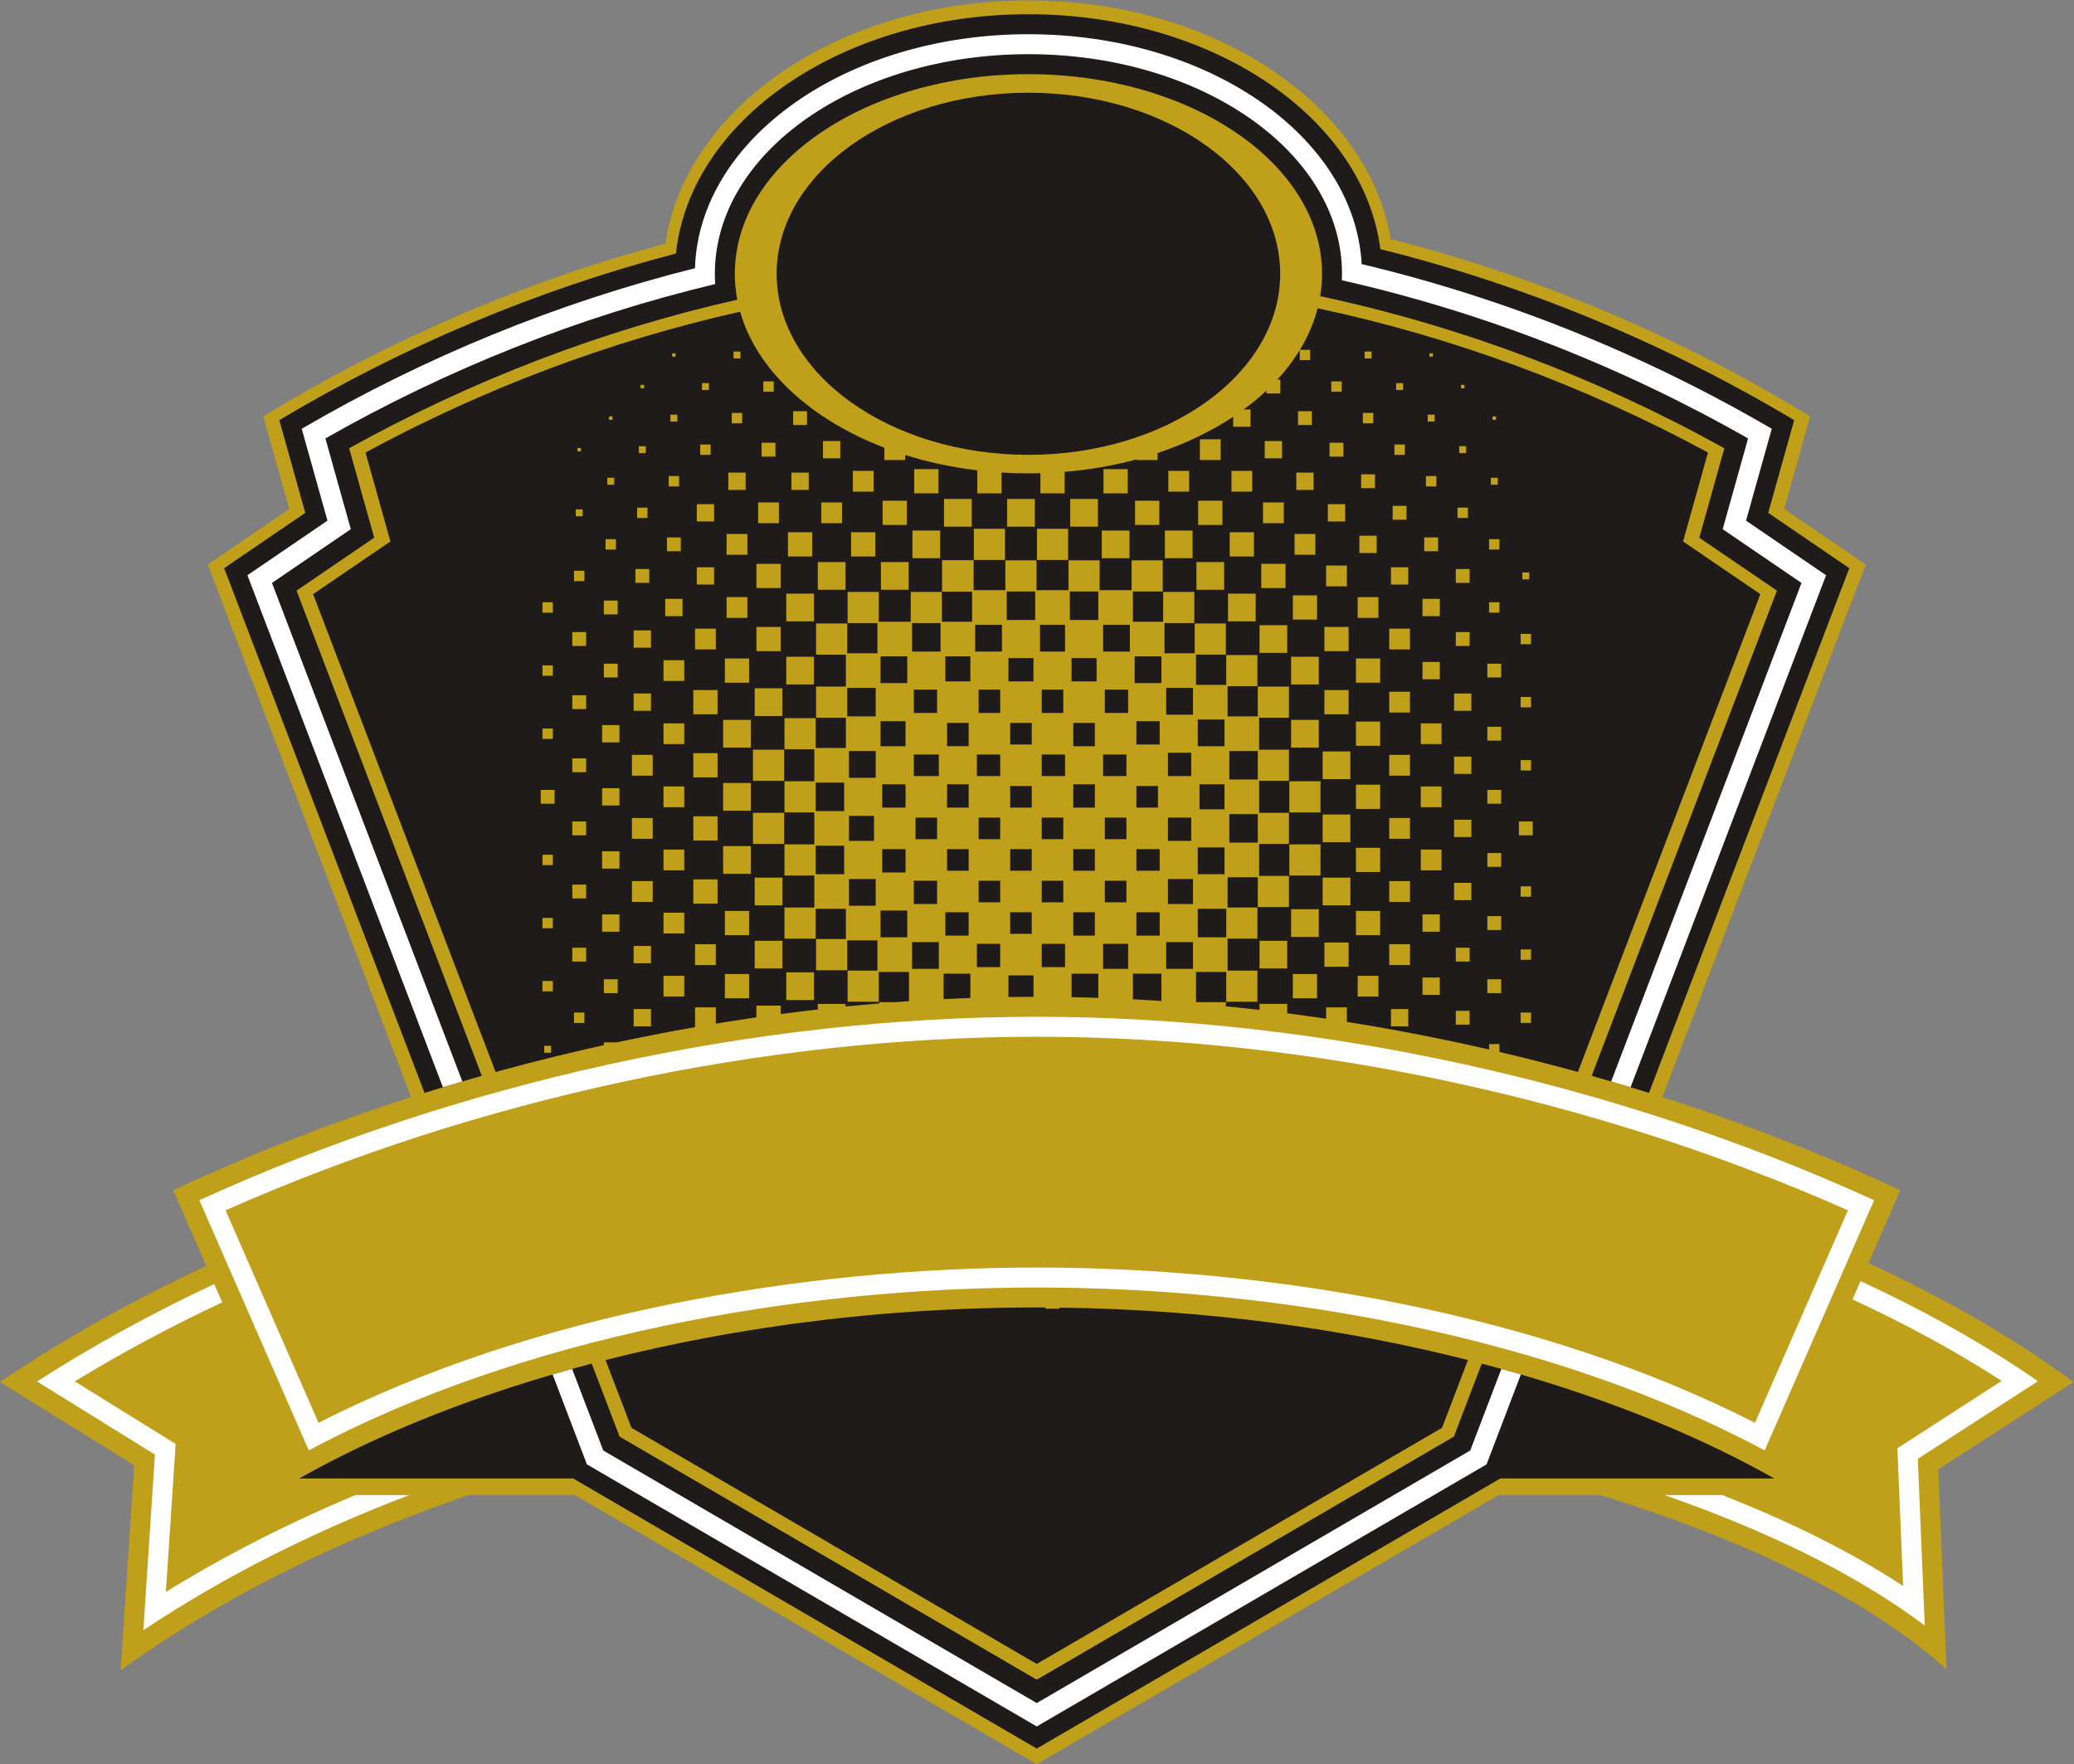 <?xml version="1.0" encoding="UTF-8" standalone="no"?>
<svg
   xmlns:dc="http://purl.org/dc/elements/1.1/"
   xmlns:cc="http://creativecommons.org/ns#"
   xmlns:rdf="http://www.w3.org/1999/02/22-rdf-syntax-ns#"
   xmlns:svg="http://www.w3.org/2000/svg"
   xmlns="http://www.w3.org/2000/svg"
   viewBox="0 0 784 666.787"
   height="666.787"
   width="784"
   xml:space="preserve"
   id="svg2"
   version="1.1"><rect x="0" y="0" width="784" height="666.787" fill="#808080" stroke="none"/><defs
     id="defs6" /><g
     transform="matrix(1.333,0,0,-1.333,0,666.787)"
     id="g10"><g
       transform="scale(0.1)"
       id="g12"><path
         id="path14"
         style="fill:#c09f1a;fill-opacity:1;fill-rule:evenodd;stroke:none"
         d="m 585.004,1412.84 -93.774,214.35 c 215.551,101.08 441.899,189.5 674.68,264.17 l -576.726,1510.1 231.148,157.6 -73.547,262.65 c 353.915,216.14 739.305,382.34 1140.195,489.69 56.89,387.79 496.05,689.52 1029.44,689.52 527.49,0 962.87,-295.07 1027.47,-676.65 418.53,-106.72 820.97,-277.6 1189.33,-502.56 l -73.55,-262.65 231.15,-157.6 -576.73,-1510.1 c 232.79,-74.68 459.13,-163.09 674.69,-264.17 l -90.31,-206.44 c 215.72,-99.52 412.7,-212.27 581.53,-337.17 -127.84,-82.62 -255.69,-165.228 -383.54,-247.842 7.88,-188.808 15.74,-377.636 23.61,-566.449 -224.2,201.242 -576.05,368.723 -982.08,493.77 H 4249.9 L 2940,0 1630.1,763.059 H 1329.29 C 959.066,636.832 620.883,467.879 342.242,266.34 355.027,460.09 367.813,653.82 380.602,847.57 253.738,926.23 126.863,1004.91 0,1083.59 c 177.012,119.93 373.988,230.4 585.004,329.25 v 0" /><path
         id="path16"
         style="fill:#ffffff;fill-opacity:1;fill-rule:evenodd;stroke:none"
         d="m 4720.43,763.059 c 273.78,-95.368 534.57,-217.25 737.78,-369.938 -6.12,146.758 -12.23,293.508 -18.35,440.258 l -1.35,32.359 27.21,17.582 c 104.54,67.551 209.07,135.1 313.61,202.64 -151.81,105.09 -321.56,199.62 -503.24,283.66 l -22.68,-51.84 c 150.54,-69.7 292.66,-146.68 422.85,-230.97 -80.43,-51.97 -160.85,-103.939 -241.28,-155.9 l -54.41,-35.172 2.7,-64.707 c 4.52,-108.59 9.04,-217.16 13.58,-325.742 -152.12,99.82 -327.76,185.25 -512.97,257.77 H 4720.43 Z M 105.063,1085.09 C 206.859,1021.96 308.656,958.828 410.449,895.711 l 28.914,-17.922 -2.238,-33.961 C 426.926,689.199 416.719,534.559 406.504,379.93 635.895,532.941 891.391,660.66 1160.59,763.059 H 1007.9 C 819.465,684.18 638.855,592.602 470.434,488.332 c 7.734,117.258 15.48,234.508 23.214,351.777 l 4.481,67.879 -57.824,35.864 c -76.059,47.168 -152.137,94.338 -228.203,141.508 132.332,80.88 272.39,155.71 418.097,224.18 l -22.711,51.91 C 430.66,1278.41 261.988,1186.11 105.063,1085.09 v 0" /><path
         id="path18"
         style="fill:#1e1b1a;fill-opacity:1;fill-rule:evenodd;stroke:none"
         d="m 4330.32,2000.54 c 8.63,-2.15 17.25,-4.32 25.86,-6.5 l -25.86,6.5 z m -1093.56,166.94 1.26,-0.08 h 0.09 l 1.17,-0.06 c 8,-0.45 15.98,-0.92 23.98,-1.4 l 1.26,-0.08 0.83,-0.05 0.44,-0.03 1.26,-0.07 c 7.58,-0.47 15.16,-0.95 22.74,-1.45 l 1.26,-0.08 2.53,-0.16 v 77.44 h -80.79 v -72.69 c 7.98,-0.42 15.97,-0.84 23.97,-1.29 z m -198.02,7.4 c 25.25,-0.47 50.56,-1.14 75.89,-1.98 v 68.56 h -75.89 v -66.58 z m -178.96,0.34 2.22,0.03 1.12,0.01 1.1,0.02 c 5.16,0.06 10.32,0.14 15.48,0.2 h 0.07 l 1.1,0.01 14.43,0.14 1.11,0.01 1.1,0.01 1.11,0.01 1.11,0.01 1.11,0.01 h 1.11 c 9.6,0.06 19.21,0.1 28.81,0.13 v 60.74 h -70.98 v -61.33 z m -183.87,-6.03 c 11.08,0.56 22.16,1.07 33.23,1.55 l 1.18,0.05 1.19,0.05 1.19,0.05 c 6.71,0.29 13.43,0.57 20.15,0.83 l 1.18,0.05 1.18,0.05 1.19,0.04 1.18,0.05 1.19,0.05 1.18,0.03 1.19,0.05 10.66,0.41 v 69.01 h -75.89 v -72.27 z m -1098.4,-161.79 0.21,0.05 c 26.78,6.54 53.61,12.89 80.49,19.07 l 0.6,0.13 0.5,0.12 0.26,0.06 c 8.56,1.96 17.12,3.9 25.69,5.83 l 1.47,0.33 c 8.43,1.89 16.88,3.77 25.32,5.64 l 0.34,0.06 v 7.95 h 36.66 l 14.68,3.12 6.07,1.28 3.46,0.72 c 5.96,1.24 11.93,2.48 17.9,3.71 l 7.1,1.47 c 6.56,1.33 13.12,2.67 19.68,3.99 l 7.42,1.49 c 6.84,1.37 13.68,2.73 20.53,4.08 l 6.77,1.31 c 5.87,1.16 11.74,2.29 17.62,3.42 l 3.47,0.67 5.67,1.08 c 6.99,1.34 13.97,2.66 20.97,3.97 l 6.75,1.25 c 6.95,1.29 13.9,2.56 20.84,3.83 l 5.16,0.95 c 6.98,1.26 13.95,2.51 20.93,3.75 l 8.85,1.56 8.09,1.42 v 56.22 h 58.9 v -46.23 l 7.14,1.16 0.05,0.01 1.8,0.29 3.64,0.6 c 7.04,1.14 14.07,2.27 21.11,3.38 l 7.37,1.16 0.26,0.05 1.8,0.28 c 6.12,0.96 12.25,1.91 18.38,2.85 l 6.81,1.04 1.8,0.28 c 5.4,0.82 10.79,1.63 16.19,2.43 l 1.8,0.28 8.99,1.33 h 0.02 l 1.79,0.26 1.8,0.26 9,1.32 1.8,0.27 1.8,0.25 1.8,0.26 v 33.38 h 68.72 v -23.88 c 18.1,2.4 36.21,4.7 54.31,6.93 l 1.65,0.2 1.65,0.2 1.64,0.2 1.65,0.2 1.64,0.2 1.65,0.2 13.17,1.58 1.64,0.2 c 5.49,0.65 10.97,1.3 16.46,1.93 l 1.64,0.19 5.84,0.67 2.39,0.27 v 15.82 h 78.54 v -7.42 l 1.49,0.14 1.49,0.16 1.49,0.14 15.45,1.51 11.43,1.09 1.49,0.14 1.5,0.13 1.49,0.14 1.49,0.15 1.49,0.13 1.49,0.14 1.5,0.14 1.49,0.13 1.5,0.14 c 16.91,1.56 33.82,3.04 50.72,4.44 v 3.61 h 45.71 c 12.96,0.96 25.92,1.88 38.88,2.76 v 82.95 h -85.72 v -84.58 h -88.34 v 88.35 h 84.58 v 85.7 h -85.72 v -84.58 h -88.34 v 88.36 h 84.58 v 85.7 h -85.71 v -84.58 h -88.36 v 88.35 h 84.58 v 90.62 h -84.58 v 88.34 h 84.58 v 90.62 h -84.58 v 88.35 h 84.58 v 90.61 h -84.58 v 88.35 h 88.36 v -84.56 h 85.71 v 85.69 h -84.58 v 88.35 h 84.58 v 90.61 h -84.58 v 88.35 h 88.34 v -84.56 h 85.72 v 85.68 h -84.58 v 88.35 h 88.34 v -84.56 h 90.62 v 84.56 h 88.34 v -84.56 h 85.72 v 85.13 h -85.14 v 89.48 h 89.47 v -85.12 h 90.04 v 84.56 h 88.35 v -84.56 h 90.61 v 84.56 h 88.35 v -84.56 H 3209 v 84.56 h 88.35 v -88.35 h -84.56 v -85.7 h 85.7 v 84.56 h 88.34 v -88.35 h -84.55 v -85.68 h 85.69 v 84.56 h 88.34 v -88.35 h -84.56 v -85.7 h 85.69 v 84.56 h 88.35 v -88.35 h -84.56 v -85.68 h 85.69 v 84.56 h 88.35 v -88.35 h -84.56 v -90.61 h 84.56 v -88.35 h -84.56 v -90.61 h 84.56 v -88.35 h -84.56 v -90.61 h 84.56 v -88.35 h -88.35 v 84.58 h -85.69 v -85.71 h 84.57 v -88.35 h -84.57 v -90.61 h 84.56 v -88.35 h -88.35 v 84.58 h -85.69 v -85.71 h 84.56 v -11.74 c 14.42,-1.43 28.85,-2.91 43.27,-4.45 l 1.49,-0.15 1.5,-0.17 1.49,-0.15 1.5,-0.16 1.48,-0.17 1.5,-0.15 1.49,-0.17 1.49,-0.15 0.06,-0.01 11.89,-1.3 1.49,-0.17 c 5.47,-0.6 10.95,-1.22 16.42,-1.84 l 1.49,-0.17 1.5,-0.18 4.48,-0.51 1.49,-0.17 1.5,-0.18 v 17.08 h 78.52 v -26.71 l 1.73,-0.22 c 7.46,-0.97 14.92,-1.94 22.39,-2.94 l 1.13,-0.16 0.59,-0.07 0.25,-0.03 c 28.05,-3.76 56.11,-7.73 84.16,-11.9 v 32.21 h 58.9 v -41.29 c 10.38,-1.65 20.77,-3.34 31.15,-5.05 l 0.48,-0.08 6.32,-1.04 0.13,-0.02 c 6.28,-1.04 12.57,-2.09 18.85,-3.16 l 6.31,-1.06 c 6.32,-1.07 12.65,-2.16 18.97,-3.26 l 6.32,-1.09 6.32,-1.11 12.63,-2.23 6.32,-1.13 9.93,-1.78 12.39,-2.26 15.48,-2.84 10.27,-1.92 c 5.77,-1.08 11.53,-2.16 17.29,-3.27 l 9.12,-1.74 c 6.08,-1.16 12.14,-2.33 18.21,-3.52 l 8.59,-1.68 c 6.98,-1.37 13.96,-2.76 20.94,-4.15 l 5.93,-1.2 c 6.96,-1.4 13.91,-2.82 20.86,-4.23 l 6.33,-1.31 c 7.37,-1.51 14.74,-3.05 22.09,-4.59 l 3.51,-0.73 c 7.87,-1.66 15.74,-3.34 23.6,-5.02 l 3.61,-0.78 c 8.23,-1.77 16.46,-3.56 24.69,-5.37 l 0.17,-0.03 0.66,-0.15 0.91,-0.21 c 8.69,-1.91 17.38,-3.83 26.07,-5.79 l 0.29,-0.06 c 9.5,-2.13 18.99,-4.3 28.48,-6.48 v 15.43 h 29.45 v -22.27 c 6.99,-1.66 13.98,-3.31 20.95,-4.98 l 2.16,-0.5 1.34,-0.33 c 8.12,-1.94 16.22,-3.9 24.32,-5.87 l 0.1,-0.03 1.24,-0.3 1.02,-0.25 c 8.32,-2.03 16.62,-4.08 24.93,-6.14 l 0.7,-0.18 0.32,-0.08 1.06,-0.26 c 8.63,-2.15 17.25,-4.32 25.86,-6.5 l 0.6,-0.15 c 39.42,-10.01 78.72,-20.41 117.89,-31.19 l 517.39,1354.73 -219.19,149.45 70.62,252.15 c -346.91,187.85 -720.98,327.1 -1106.93,408.97 -10.49,-40.92 -27.46,-80.33 -50.15,-117.71 h 28.89 v -29.45 h -29.45 v 28.5 c -17.8,-29.18 -39.11,-57.14 -63.54,-83.63 h 8.41 v -39.26 h -39.26 v 8.13 c -19.9,-18.7 -41.44,-36.55 -64.48,-53.44 h 19.18 v -49.09 h -49.09 v 28.24 c -62.7,-41.49 -135.02,-76.32 -214.44,-102.81 v -19.81 h -58.91 v 2.04 c -64.62,-17.46 -133.22,-29.55 -204.62,-35.52 v -60.91 h -68.72 v 57.1 c -11.27,-0.31 -22.59,-0.49 -33.97,-0.49 -25.71,0 -51.16,0.8 -76.27,2.35 v -58.96 h -68.72 v 65.18 c -71.8,8.58 -140.43,23.41 -204.63,43.64 v -14.43 h -58.9 v 34.97 c -209.1,80.21 -362.1,220.07 -408.98,385.63 -370.19,-82.95 -728.85,-218.62 -1062.39,-399.24 L 1107.13,3466.88 887.953,3317.43 1405.34,1962.7 c 57.12,15.73 114.53,30.63 172.17,44.7 z m 3098.62,-104 568.19,1487.74 -230.01,156.84 73.6,262.87 c -364.43,217.62 -761.35,382.48 -1173.48,484.86 -47.92,373.69 -476.41,666.1 -998.01,666.1 -527.37,0 -959.62,-298.9 -999.52,-678.52 -394.7,-103.06 -774.74,-263.4 -1124.806,-472.44 L 865.699,3547.98 635.684,3391.14 1203.88,1903.4 c 53.84,16.88 108.01,33.01 162.46,48.4 l -525.383,1375.66 220.163,150.12 -71.007,253.56 c 344.357,191.34 716.277,334.65 1100.667,421.29 -4.59,24.05 -6.97,48.56 -6.97,73.45 0,312.6 372.77,566 832.6,566 459.83,0 832.59,-253.4 832.59,-566 0,-21.46 -1.81,-42.65 -5.23,-63.49 400.52,-85.41 788.21,-232.37 1146.12,-431.25 l -71,-253.56 220.16,-150.12 -525.38,-1375.66 c 54.45,-15.39 108.62,-31.52 162.46,-48.4 z m -612.72,2087.25 h -9.83 v 9.82 h 9.83 v -9.82 z m -174.05,-4.91 h -19.64 v 19.64 h 19.64 v -19.64 z m -1789.6,0 h -19.64 v 19.64 h 19.64 v -19.64 z m -183.87,4.91 h -9.82 v 9.82 h 9.82 v -9.82 z m 2326.47,-178.96 h -9.81 v 9.82 h 9.81 v -9.82 z m -174.05,-4.91 h -19.63 v 19.64 h 19.63 v -19.64 z m -348.1,-9.82 h -39.26 v 39.27 h 39.26 v -39.27 z m 174.05,4.92 h -29.45 v 29.45 h 29.45 v -29.45 z m -1605.73,-4.92 h -39.26 v 39.27 h 39.26 v -39.27 z m -551.6,14.73 h -9.82 v 9.82 h 9.82 v -9.82 z m 367.73,-9.81 h -29.45 v 29.45 h 29.45 v -29.45 z m -183.86,4.9 h -19.63 v 19.64 h 19.63 v -19.64 z m 2222.27,104.2 h 9.81 v -9.81 h -9.81 v 9.81 z m -367.74,9.82 h 29.46 v -29.45 h -29.46 v 29.45 z m 183.87,-4.9 h 19.63 v -19.64 h -19.63 v 19.64 z m -2142.61,-4.92 h 9.82 v -9.81 h -9.82 v 9.81 z m 348.11,9.82 h 29.45 v -29.45 h -29.45 v 29.45 z m -174.06,-4.9 h 19.64 v -19.64 h -19.64 v 19.64 z m 859.31,-501.4 h -88.34 v 88.35 h 88.34 v -88.35 z m -183.87,4.91 h -78.53 v 78.54 h 78.53 v -78.54 z m -362.82,4.91 h -68.72 v 68.72 h 68.72 v -68.72 z m 178.96,0 h -68.72 v 68.72 h 68.72 v -68.72 z m -735.47,19.64 h -29.46 v 29.45 h 29.46 v -29.45 z m 372.64,-14.73 h -58.9 v 58.9 h 58.9 v -58.9 z m -188.77,9.81 h -39.27 v 39.27 h 39.27 v -39.27 z m 1098.3,-24.54 h -88.35 v 88.35 h 88.35 v -88.35 z m 174.05,4.91 h -78.54 v 78.54 h 78.54 v -78.54 z m 353.01,4.91 h -68.72 v 68.72 h 68.72 v -68.72 z m -174.06,-4.91 h -78.53 v 78.54 h 78.53 v -78.54 z m 870.26,24.55 h -29.45 v 29.45 h 29.45 v -29.45 z m -174.05,-4.92 h -39.27 v 39.27 h 39.27 v -39.27 z m -348.1,-9.81 h -58.91 v 58.9 h 58.91 v -58.9 z m 174.04,4.91 h -49.08 v 49.08 h 49.08 v -49.08 z m -1048.08,153.29 h 78.53 v -78.54 h -78.53 v 78.54 z m -178.96,0 h 78.54 v -78.54 h -78.54 v 78.54 z m -348.1,-9.82 h 58.9 v -58.9 h -58.9 v 58.9 z m 174.05,4.91 h 68.71 v -68.72 h -68.71 v 68.72 z m -870.26,-24.54 h 19.64 v -19.63 h -19.64 v 19.63 z m 174.06,4.9 h 29.45 v -29.44 h -29.45 v 29.44 z m 343.19,14.73 h 58.9 v -58.9 h -58.9 v 58.9 z m -174.05,-4.91 H 2025 v -49.08 h -49.08 v 49.08 z m 1059.03,14.73 h 78.54 v -78.54 h -78.54 v 78.54 z m 183.87,-4.91 h 68.72 v -68.72 h -68.72 v 68.72 z m 362.82,-4.91 h 58.91 v -58.9 h -58.91 v 58.9 z m -183.86,4.91 h 68.71 v -68.72 h -68.71 v 68.72 z m 735.47,-19.64 h 29.45 v -29.44 h -29.45 v 29.44 z m -367.74,9.82 h 49.08 v -49.08 h -49.08 v 49.08 z m 183.87,-4.91 h 39.27 v -39.27 h -39.27 v 39.27 z m -1615.54,183.87 h 49.08 v -49.08 h -49.08 v 49.08 z m -696.21,-19.64 h 9.82 v -9.81 h -9.82 v 9.81 z m 174.05,4.92 h 19.64 v -19.63 h -19.64 v 19.63 z m 348.11,9.81 h 39.26 v -39.26 h -39.26 v 39.26 z m -174.06,-4.9 h 29.45 v -29.46 h -29.45 v 29.46 z m 1600.82,9.81 h 49.08 v -49.08 h -49.08 v 49.08 z m -183.86,4.91 h 58.89 v -58.9 h -58.89 v 58.9 z m 735.46,-19.63 h 19.64 v -19.63 h -19.64 v 19.63 z m -367.72,9.81 h 39.26 v -39.26 h -39.26 v 39.26 z m 183.87,-4.9 h 29.44 v -29.46 h -29.44 v 29.46 z M 2661.18,3603.28 h -68.72 V 3672 h 68.72 v -68.72 z m -367.74,9.82 h -49.08 v 49.08 h 49.08 v -49.08 z m 183.87,-4.91 h -58.9 v 58.9 h 58.9 v -58.9 z m -735.47,19.63 h -19.64 v 19.64 h 19.64 v -19.64 z m 372.64,-14.72 h -49.08 v 49.08 h 49.08 v -49.08 z m -188.78,9.81 h -29.44 v 29.46 h 29.44 v -29.46 z m 1272.36,-19.63 h -68.72 V 3672 h 68.72 v -68.72 z m 353,4.91 h -58.89 v 58.9 h 58.89 v -58.9 z m -178.95,0 h -58.91 v 58.9 h 58.91 v -58.9 z m 875.17,19.63 h -19.64 v 19.64 h 19.64 v -19.64 z m -174.07,-4.91 h -29.44 v 29.46 h 29.44 v -29.46 z m -348.09,-9.81 h -49.08 v 49.08 h 49.08 v -49.08 z m 174.05,4.9 h -39.27 v 39.27 h 39.27 V 3618 Z M 1572.69,2723.21 h -39.26 v 39.26 h 39.26 v -39.26 z m 183.87,-4.91 h -49.08 v 49.08 h 49.08 v -49.08 z m 372.65,-14.72 h -78.54 v 78.53 h 78.54 v -78.53 z m -188.78,9.81 h -58.9 v 58.9 h 58.9 v -58.9 z m 2316.66,9.82 h -39.27 v 39.26 h 39.27 v -39.26 z m -169.15,-9.82 h -58.9 v 58.9 h 58.9 v -58.9 z m -343.19,-14.72 h -88.34 v 88.35 h 88.34 v -88.35 z m 169.15,9.81 h -68.72 v 68.72 h 68.72 v -68.72 z m -2290.99,143.48 h 39.26 v -39.27 h -39.26 v 39.27 z m 169.14,9.81 h 58.9 v -58.9 h -58.9 v 58.9 z m 343.2,14.73 h 88.34 v -88.35 h -88.34 v 88.35 z m -169.15,-9.82 h 68.71 v -68.71 h -68.71 v 68.71 z m 2346.11,-19.63 h 29.45 v -29.45 h -29.45 v 29.45 z m -188.77,9.81 h 49.08 v -49.08 h -49.08 v 49.08 z m -372.65,14.72 h 78.54 v -78.53 h -78.54 v 78.53 z m 188.78,-9.81 h 58.9 v -58.9 h -58.9 v 58.9 z m -2316.66,169.15 h 39.26 v -39.27 h -39.26 v 39.27 z m 174.05,4.9 h 49.08 v -49.08 h -49.08 v 49.08 z m 343.2,14.73 h 78.53 v -78.53 h -78.53 v 78.53 z m -174.06,-4.91 h 68.71 v -68.72 h -68.71 v 68.72 z m 2346.11,-19.63 h 29.45 v -29.45 h -29.45 v 29.45 z m -188.77,9.81 h 49.08 v -49.08 h -49.08 v 49.08 z m -367.75,9.82 h 68.72 v -68.72 h -68.72 v 68.72 z m 183.88,-4.91 h 58.9 v -58.9 h -58.9 v 58.9 z M 2836.37,2862.9 h -66.07 v -61.15 h 66.07 v 61.15 z m -150.65,89.48 v -66.06 h 61.16 v 66.06 h -61.16 z m -23.41,-89.48 h -70.97 v -61.15 h 70.97 v 61.15 z m -165.36,94.4 v -70.98 h 70.97 v 70.98 h -70.97 z m -13.59,-84.57 h -75.89 v -75.89 h 75.89 v 75.89 z m -915.58,34.35 h -29.45 v 29.45 h 29.45 v -29.45 z m 188.78,-9.82 h -49.08 v 49.08 h 49.08 v -49.08 z m 372.65,-14.73 h -78.54 v 78.54 h 78.54 v -78.54 z m -188.78,9.82 h -58.9 v 58.9 h 58.9 v -58.9 z m 985.41,-1.12 v 61.15 h -61.16 v -61.15 h 61.16 z m 94.39,-28.33 h -66.06 v -61.15 h 66.06 v 61.15 z m 84.56,23.42 v 66.06 h -61.15 v -66.06 h 61.15 z m 89.5,-23.42 h -66.08 v -61.15 h 66.08 v 61.15 z m 372.63,9.83 h -80.79 v -80.79 h 80.79 v 80.79 z m -170.26,89.48 v -75.89 h 75.89 v 75.89 h -75.89 z m -107.99,-70.98 v 66.07 h -66.07 v -66.07 h 66.07 z m 89.48,-23.41 h -66.07 v -66.07 h 66.07 v 66.07 z m 878.94,34.35 h -39.27 v 39.26 h 39.27 v -39.26 z m -169.15,-9.82 h -58.9 v 58.9 h 58.9 v -58.9 z m -348.1,-9.82 h -78.53 v 78.54 h 78.53 v -78.54 z m 174.06,4.91 h -68.72 v 68.72 h 68.72 v -68.72 z m -337.16,516.12 h 68.71 v -68.71 h -68.71 v 68.71 z m -183.87,4.9 h 78.54 v -78.53 h -78.54 v 78.53 z m 924.25,-29.44 h 19.63 v -19.64 h -19.63 v 19.64 z m -188.78,9.81 h 39.27 v -39.26 h -39.27 v 39.26 z m -367.73,9.82 h 58.9 v -58.9 h -58.9 v 58.9 z m 183.86,-4.91 h 49.08 v -49.08 h -49.08 v 49.08 z m -1625.36,14.72 h 78.54 v -78.53 h -78.54 v 78.53 z m 178.96,0 h 78.54 v -78.53 h -78.54 v 78.53 z m -870.25,-24.54 h 29.45 v -29.45 h -29.45 v 29.45 z m 174.05,4.91 h 39.26 v -39.26 h -39.26 v 39.26 z m 343.19,14.73 h 68.72 v -68.71 h -68.72 v 68.71 z m -169.14,-9.82 H 2025 v -49.08 h -49.08 v 49.08 z m 1584.97,-153.28 h -78.54 v 78.53 h 78.54 v -78.53 z m 691.29,24.54 h -29.45 v 29.45 h 29.45 V 3265 Z m -169.14,-9.82 h -49.08 v 49.08 h 49.08 v -49.08 z m -348.11,-9.82 h -68.71 v 68.72 h 68.71 v -68.72 z m 174.05,4.91 h -58.89 v 58.9 h 58.89 v -58.9 z m -1600.82,-9.81 h -78.53 v 78.53 h 78.53 v -78.53 z M 1567.78,3265 h -29.45 v 29.45 h 29.45 V 3265 Z m 183.87,-4.91 h -39.26 v 39.26 h 39.26 v -39.26 z m 367.74,-9.82 h -58.9 v 58.9 h 58.9 v -58.9 z m -183.87,4.91 h -49.08 v 49.08 h 49.08 v -49.08 z m 1079.79,-208.4 h -61.15 v -66.08 h 61.15 v 66.08 z m 183.89,0 h -66.08 v -66.08 h 66.08 v 66.08 z m 183.87,4.91 h -75.89 v -75.89 h 75.89 v 75.89 z m 874.02,29.44 h -39.27 v 39.26 h 39.27 v -39.26 z m -174.05,-4.91 h -49.08 v 49.08 h 49.08 v -49.08 z m -343.2,-14.73 h -78.53 v 78.54 h 78.53 v -78.54 z m 174.06,4.91 h -68.72 v 68.72 h 68.72 v -68.72 z m -1077.54,-19.62 h -61.16 v -66.08 h 61.16 v 66.08 z m -178.96,0 h -66.06 v -66.08 h 66.06 v 66.08 z m -349.24,14.71 h -78.53 v 78.54 h 78.53 v -78.54 z m 175.2,-9.8 h -80.81 v -80.79 h 80.81 v 80.79 z m -915.58,34.35 h -29.45 v 29.45 h 29.45 v -29.45 z m 183.87,-4.91 h -39.26 v 39.26 h 39.26 v -39.26 z m 372.65,-14.73 h -68.72 v 68.72 h 68.72 v -68.72 z m -183.87,4.91 h -58.9 v 58.9 h 58.9 v -58.9 z m 1169.29,64.95 h -70.98 v -66.08 h 70.98 v 66.08 z m -75.89,107.98 h 80.8 v 80.79 h -80.8 v -80.79 z m 170.27,-89.48 v 75.89 h -75.89 v -75.89 h 75.89 z m 89.48,-13.6 h -75.88 v -75.87 h 75.88 v 75.87 z m 278.26,88.35 h 78.52 v -78.53 h -78.52 v 78.53 z m 740.37,-24.55 h 29.45 v -29.45 h -29.45 v 29.45 z m -183.87,4.91 h 39.27 v -39.26 h -39.27 v 39.26 z m -372.65,14.73 h 68.72 v -68.71 h -68.72 v 68.71 z m 183.88,-4.91 h 58.9 v -58.9 h -58.9 v 58.9 z m -1008.81,-83.43 h -70.98 v -66.08 h 70.98 v 66.08 z m 18.5,94.39 v -75.89 h 70.97 v 75.89 h -70.97 z m -94.39,13.59 h 80.79 v 80.79 h -80.79 v -80.79 z M 2751.8,3141.16 h -70.98 v -70.98 h 70.98 v 70.98 z m 13.59,89.49 v -75.89 h 75.88 v 75.89 h -75.88 z m -192.56,-89.49 h -75.88 v -75.87 h 75.88 v 75.87 z m 13.6,94.38 v -80.78 h 80.8 v 80.78 h -80.8 z m -963.52,-25.67 h 39.26 v -39.26 h -39.26 v 39.26 z m 174.05,4.91 h 49.08 v -49.08 h -49.08 v 49.08 z m 348.1,9.82 h 68.72 v -68.71 h -68.72 v 68.71 z m -174.05,-4.91 h 58.9 v -58.9 h -58.9 v 58.9 z m 1072.63,-507.42 h 61.16 v 66.07 h -61.16 v -66.07 z m 178.97,0 h 61.16 v 61.16 h -61.16 v -61.16 z m 178.95,-4.91 h 70.99 v 70.98 h -70.99 v -70.98 z M 4307.3,2673 h 39.26 v -39.27 H 4307.3 V 2673 Z m -183.86,4.9 h 49.08 v -49.08 h -49.08 v 49.08 z m -372.65,14.73 h 78.54 v -78.53 h -78.54 v 78.53 z m 188.78,-9.82 h 58.9 v -58.9 h -58.9 v 58.9 z m -1074.88,29.46 h 61.16 v 61.16 h -61.16 v -61.16 z m -178.96,0 h 61.16 v 66.07 h -61.16 v -66.07 z m -372.65,-9.81 h 80.8 v 80.79 h -80.8 v -80.79 z m 188.78,9.81 h 66.07 v 66.07 h -66.07 v -66.07 z M 1622.91,2673 h 39.26 v -39.27 h -39.26 V 2673 Z m 169.14,9.81 h 58.9 v -58.9 h -58.9 v 58.9 z m 343.2,14.73 h 88.34 v -88.35 h -88.34 v 88.35 z m -169.15,-9.82 h 68.71 v -68.71 h -68.71 v 68.71 z m 988.07,-64.93 h 61.15 v 61.16 h -61.15 v -61.16 z m 178.96,0 h 61.16 v 61.16 h -61.16 v -61.16 z m 353,-9.81 h 80.79 v 80.79 h -80.79 v -80.79 z m -174.05,4.9 h 66.07 v 66.07 h -66.07 v -66.07 z m 945.01,-73.63 h -39.27 v 39.26 h 39.27 v -39.26 z m -169.15,-9.82 h -58.9 v 58.9 h 58.9 v -58.9 z m -343.19,-14.72 h -88.34 v 88.34 h 88.34 v -88.34 z m 169.15,9.81 h -68.72 v 68.72 h 68.72 v -68.72 z m -1138.69,93.27 h 61.16 v 61.16 h -61.16 v -61.16 z m -178.96,0 h 61.16 v 61.16 h -61.16 v -61.16 z m -188.78,-4.91 h 70.98 v 70.98 h -70.98 v -70.98 z m -839.69,-68.72 h -29.45 v 29.45 h 29.45 v -29.45 z m 188.78,-9.82 h -49.08 v 49.08 h 49.08 v -49.08 z m 372.65,-14.73 h -78.54 v 78.54 h 78.54 v -78.54 z m -188.78,9.82 h -58.9 v 58.9 h 58.9 v -58.9 z m 2316.66,-169.14 h -39.27 v 39.26 h 39.27 v -39.26 z m -174.05,-4.91 h -49.08 v 49.08 h 49.08 v -49.08 z m -343.2,-14.72 h -78.53 v 78.53 h 78.53 v -78.53 z m 174.06,4.91 h -68.72 v 68.71 h 68.72 v -68.71 z m -2346.12,19.63 h -29.45 v 29.45 h 29.45 v -29.45 z m 188.78,-9.82 h -49.08 v 49.08 h 49.08 v -49.08 z m 367.74,-9.81 h -68.72 v 68.71 h 68.72 v -68.71 z m -183.87,4.9 h -58.9 v 58.91 h 58.9 v -58.91 z m 1103.21,177.84 h 61.16 v 61.16 h -61.16 v -61.16 z m 150.65,-89.48 v 61.16 h -61.16 v -61.16 h 61.16 z m 28.32,89.48 h 66.06 v 61.16 h -66.06 v -61.16 z m 160.46,-94.38 v 70.97 h -70.99 v -70.97 h 70.99 z m 13.59,84.57 h 75.89 v 75.88 h -75.89 v -75.88 z m 915.55,-34.38 h 29.45 v -29.44 h -29.45 v 29.44 z m -188.77,9.82 h 49.08 v -49.07 h -49.08 v 49.07 z m -372.65,14.73 h 78.54 v -78.53 h -78.54 v 78.53 z m 188.78,-9.82 h 58.9 v -58.9 h -58.9 v 58.9 z m -985.4,1.14 v -61.16 h 61.15 v 61.16 h -61.15 z m -89.48,28.32 h 61.16 v 61.16 h -61.16 v -61.16 z m -89.48,-28.32 v -61.16 h 61.16 v 61.16 h -61.16 z m -89.48,28.32 h 61.16 v 61.16 h -61.16 v -61.16 z m -372.65,-9.81 h 80.8 v 80.79 h -80.8 v -80.79 z m 170.28,-89.48 v 75.88 h -75.89 v -75.88 h 75.89 z m 107.98,70.97 v -66.06 h 66.07 v 66.06 h -66.07 z m -89.48,23.42 h 66.07 v 66.06 h -66.07 v -66.06 z m -878.95,-34.37 h 39.26 v -39.27 h -39.26 v 39.27 z m 169.14,9.81 h 58.9 v -58.9 h -58.9 v 58.9 z m 348.11,9.82 h 78.53 v -78.53 h -78.53 v 78.53 z m -174.06,-4.91 h 68.71 v -68.72 h -68.71 v 68.72 z m -403.22,-491.57 h -19.63 v 19.63 h 19.63 v -19.63 z m 64.94,114.01 h 29.45 v -29.44 h -29.45 v 29.44 z m 169.14,9.83 h 49.08 v -49.08 h -49.08 v 49.08 z m 2515.25,-9.83 h 29.45 v -29.44 h -29.45 v 29.44 z m -183.87,4.92 h 39.27 v -39.27 h -39.27 v 39.27 z m -183.87,4.91 h 49.08 v -49.08 h -49.08 v 49.08 z m -1079.78,213.32 h 61.16 v 61.16 h -61.16 v -61.16 z m -183.87,-4.9 h 66.07 v 66.06 h -66.07 v -66.06 z m -183.87,-4.92 h 75.88 v 75.89 h -75.88 v -75.89 z m -874.04,-29.46 h 39.26 v -39.26 h -39.26 v 39.26 z m 174.05,4.91 h 49.08 v -49.08 h -49.08 v 49.08 z m 343.2,14.73 h 78.53 v -78.54 h -78.53 v 78.54 z m -169.15,-9.82 h 58.9 v -58.9 h -58.9 v 58.9 z m 1072.63,24.56 h 61.16 v 66.06 h -61.16 v -66.06 z m 178.97,0 h 66.06 v 66.06 h -66.06 v -66.06 z m 349.23,-14.74 h 78.52 v -78.54 h -78.52 v 78.54 z m -175.18,9.82 h 80.79 v 80.79 h -80.79 v -80.79 z m 915.55,-34.36 h 29.45 v -29.46 h -29.45 v 29.46 z m -183.87,4.9 h 39.27 v -39.26 h -39.27 v 39.26 z m -372.65,14.73 h 68.72 v -68.71 h -68.72 v 68.71 z m 183.88,-4.91 h 58.9 v -58.9 h -58.9 v 58.9 z M 2770.3,2259.96 h 66.07 v 66.08 h -66.07 v -66.08 z m -183.87,-4.9 h 75.88 v 75.88 h -75.88 v -75.88 z m -278.27,-88.36 h -78.53 v 78.53 h 78.53 v -78.53 z m -740.38,24.54 h -29.45 v 29.45 h 29.45 v -29.45 z m 183.87,-4.91 h -39.26 v 39.27 h 39.26 v -39.27 z m 372.65,-14.73 h -68.72 v 68.72 h 68.72 v -68.72 z m -183.87,4.92 h -58.9 v 58.89 h 58.9 v -58.89 z m 1013.74,83.44 h 66.06 v 66.08 h -66.06 v -66.08 z m 174.04,-4.9 h 70.99 v 70.98 h -70.99 v -70.98 z m 178.97,0 h 75.89 v 75.88 h -75.89 v -75.88 z m 949.91,-68.73 h -39.27 v 39.27 h 39.27 v -39.27 z m -174.05,-4.9 h -49.08 v 49.08 h 49.08 v -49.08 z m -348.11,-9.83 h -68.71 v 68.72 h 68.71 v -68.72 z m 174.05,4.92 h -58.89 v 58.89 h 58.89 v -58.89 z m -957.2,-881.58 h -1.57 l -9.03,0.03 H 2940 c -7.6,0 -15.2,-0.02 -22.79,-0.06 l -6.79,-0.03 -16.16,-0.11 -7.95,-0.09 -14.75,-0.17 -8.66,-0.12 c -4.85,-0.07 -9.7,-0.15 -14.54,-0.24 l -7.96,-0.13 c -6.19,-0.13 -12.37,-0.26 -18.55,-0.39 l -3.51,-0.08 -1.21,-0.03 c -7.31,-0.18 -14.61,-0.36 -21.91,-0.57 l -5.81,-0.17 -16.62,-0.5 -8.02,-0.28 -14.08,-0.48 -9.53,-0.37 -13.46,-0.53 -8.61,-0.35 -14.35,-0.64 -8.3,-0.37 c -7.14,-0.34 -14.27,-0.69 -21.39,-1.05 l -6.63,-0.36 c -5.2,-0.27 -10.4,-0.54 -15.6,-0.84 l -9.07,-0.5 c -4.11,-0.24 -8.21,-0.47 -12.31,-0.72 l -11.54,-0.7 -9.87,-0.63 -11.41,-0.73 -11.68,-0.79 -10.18,-0.7 -10.57,-0.76 c -7.54,-0.54 -15.06,-1.11 -22.58,-1.68 l -8.71,-0.67 -11.9,-0.95 -9.52,-0.78 -12.33,-1.04 -9.07,-0.77 -12.7,-1.13 -7.76,-0.7 c -4.47,-0.4 -8.93,-0.81 -13.39,-1.22 l -6.22,-0.59 c -16.29,-1.55 -32.53,-3.17 -48.72,-4.86 l -6.19,-0.64 -13.74,-1.49 -7.27,-0.79 -13.6,-1.51 -6.77,-0.77 c -4.92,-0.56 -9.84,-1.13 -14.75,-1.7 l -2.35,-0.28 c -24.28,-2.86 -48.45,-5.87 -72.49,-9.05 l -4.05,-0.54 c -5.08,-0.67 -10.15,-1.35 -15.22,-2.05 l -4.95,-0.67 -15.95,-2.22 -1.49,-0.2 c -69.14,-9.74 -137.19,-20.8 -204.05,-33.1 l -0.53,-0.1 c -103.93,-19.13 -204.95,-41.26 -302.61,-66.04 L 1790.67,953.762 2940,284.238 l 1149.34,669.524 73.39,192.178 c -349.91,88.8 -742.98,143.46 -1158.35,148.59 v -2.99 h -39.27 v 3.34 l -13.33,0.06 z m -1437,-205.6 c -5.7,-1.75 -11.38,-3.51 -17.05,-5.27 l -11.69,-3.66 c -5.84,-1.82 -11.66,-3.67 -17.47,-5.53 -4.65,-1.48 -9.29,-2.97 -13.92,-4.47 -5.89,-1.9 -11.75,-3.82 -17.61,-5.74 -4.59,-1.5 -9.17,-3.02 -13.75,-4.54 -5.12,-1.7 -10.23,-3.41 -15.33,-5.13 -4.56,-1.54 -9.11,-3.07 -13.64,-4.63 -5.66,-1.92 -11.3,-3.86 -16.93,-5.81 -4.97,-1.72 -9.93,-3.44 -14.87,-5.18 -5.17,-1.81 -10.31,-3.63 -15.45,-5.46 -4.51,-1.6 -9,-3.21 -13.49,-4.82 -4.58,-1.65 -9.16,-3.3 -13.72,-4.96 -5.42,-1.98 -10.83,-3.96 -16.22,-5.95 -4.55,-1.68 -9.08,-3.37 -13.62,-5.06 -5.53,-2.07 -11.06,-4.15 -16.56,-6.24 l -11.65,-4.44 c -6.28,-2.41 -12.54,-4.821 -18.78,-7.251 l -8.82,-3.449 c -6.21,-2.441 -12.38,-4.879 -18.54,-7.34 l -10.15,-4.078 c -6.19,-2.492 -12.36,-5 -18.5,-7.512 l -8,-3.281 c -7.2,-2.969 -14.38,-5.949 -21.52,-8.949 l -6.37,-2.699 c -6.67,-2.813 -13.3,-5.641 -19.91,-8.493 l -7.25,-3.128 c -6.77,-2.942 -13.52,-5.879 -20.23,-8.848 l -6.08,-2.684 c -7.47,-3.308 -14.9,-6.636 -22.29,-9.988 l -4.37,-1.98 c -7.25,-3.309 -14.46,-6.622 -21.63,-9.95 l -3.34,-1.539 c -7.7,-3.582 -15.36,-7.191 -22.96,-10.801 l -3.87,-1.839 c -7.6,-3.629 -15.16,-7.27 -22.673,-10.93 l -2.871,-1.41 c -7.472,-3.653 -14.906,-7.321 -22.293,-11.012 l -2.066,-1.027 c -7.766,-3.891 -15.473,-7.793 -23.137,-11.711 l -2.308,-1.192 c -7.661,-3.929 -15.274,-7.871 -22.832,-11.839 l -1.684,-0.891 c -7.426,-3.891 -14.801,-7.82 -22.125,-11.75 l -1.824,-0.981 c -7.535,-4.058 -15.012,-8.128 -22.438,-12.226 l -1.554,-0.852 c -7.622,-4.199 -15.2,-8.429 -22.704,-12.679 H 1625.36 L 2940,44.332 4254.65,810.141 h 776.67 c -7.51,4.25 -15.09,8.48 -22.71,12.679 l -1.56,0.852 c -7.42,4.098 -14.9,8.168 -22.43,12.226 l -1.83,0.981 c -7.32,3.93 -14.69,7.859 -22.12,11.75 l -1.69,0.891 c -7.55,3.968 -15.16,7.91 -22.83,11.839 l -2.3,1.192 c -7.68,3.929 -15.39,7.828 -23.17,11.719 l -1.93,0.972 c -7.42,3.707 -14.89,7.387 -22.4,11.059 l -2.87,1.41 c -7.51,3.66 -15.07,7.301 -22.68,10.93 l -3.86,1.839 c -7.61,3.622 -15.26,7.219 -22.97,10.801 l -3.21,1.5 c -7.3,3.379 -14.66,6.75 -22.04,10.11 l -3.88,1.769 c -7.47,3.379 -14.98,6.75 -22.53,10.102 l -5.85,2.578 c -6.77,2.992 -13.58,5.961 -20.42,8.93 l -7.1,3.07 c -6.65,2.859 -13.34,5.711 -20.06,8.551 l -6.37,2.699 c -7.21,3.031 -14.45,6.031 -21.72,9.031 l -7.74,3.18 c -6.23,2.551 -12.48,5.09 -18.76,7.621 l -9.59,3.84 c -6.28,2.508 -12.58,5.008 -18.9,7.488 l -8.81,3.449 c -6.28,2.442 -12.6,4.881 -18.92,7.301 l -11.3,4.31 c -5.7,2.16 -11.4,4.31 -17.12,6.44 l -12.87,4.79 c -5.61,2.07 -11.23,4.13 -16.87,6.18 -4.22,1.54 -8.45,3.07 -12.7,4.6 -4.91,1.77 -9.83,3.53 -14.76,5.27 -4.88,1.74 -9.78,3.47 -14.7,5.2 -5.11,1.79 -10.24,3.57 -15.39,5.36 -5.45,1.89 -10.91,3.76 -16.4,5.64 -4.95,1.68 -9.92,3.37 -14.91,5.04 -4.46,1.51 -8.92,3 -13.39,4.5 -5.02,1.67 -10.05,3.32 -15.09,4.98 -5.63,1.84 -11.26,3.68 -16.93,5.5 -4.82,1.57 -9.65,3.12 -14.5,4.66 -5.54,1.78 -11.11,3.55 -16.7,5.3 -4.24,1.33 -8.49,2.66 -12.75,3.98 -5.48,1.71 -10.96,3.4 -16.47,5.09 v 0 c -53.2,16.31 -107.63,31.8 -163.19,46.44 L 4122.95,928.73 2940,239.629 1757.06,928.73 l -79.08,207.05 c -55.55,-14.64 -109.99,-30.13 -163.2,-46.44 v 0 0" /><path
         id="path20"
         style="fill:#ffffff;fill-opacity:1;fill-rule:evenodd;stroke:none"
         d="m 4623.99,1919.49 554.41,1451.65 -226.98,154.76 72.96,260.52 c -361.86,211.13 -755.18,369.97 -1162.91,466.89 -20.04,362.44 -435.45,651.86 -945.05,651.86 -515.06,0 -933.93,-295.64 -945.61,-663.51 C 1580.12,4143.89 1203.34,3989.3 855.629,3786.42 L 928.59,3525.9 701.609,3371.14 1256.01,1919.49 c 18.32,5.56 36.68,11.03 55.06,16.42 l -539.797,1413.39 223.575,152.44 -72.043,257.27 c 345.275,196.69 718.735,345.44 1105.375,437.72 -0.64,9.66 -1,19.38 -1,29.15 0,343.87 398.12,622.64 889.24,622.64 491.12,0 889.24,-278.77 889.24,-622.64 0,-6.14 -0.16,-12.25 -0.41,-18.34 403.22,-91.26 792.84,-243.95 1151.96,-448.53 l -72.05,-257.27 223.57,-152.44 -539.79,-1413.39 c 18.38,-5.39 36.74,-10.86 55.05,-16.42 z M 2940,107.02 4215.58,850.07 4312.93,1105 c -18.3,5.34 -36.75,10.58 -55.32,15.73 L 4169.26,889.41 2940,173.32 1710.75,889.41 1622.4,1120.73 c -18.57,-5.15 -37.02,-10.39 -55.32,-15.73 L 1664.44,850.07 2940,107.02 v 0" /><path
         id="path22"
         style="fill:#1e1b1a;fill-opacity:1;fill-rule:evenodd;stroke:none"
         d="m 2916.41,4739.23 c 394.31,0 713.97,-229.82 713.97,-513.35 0,-283.52 -319.66,-513.34 -713.97,-513.34 -394.32,0 -713.98,229.82 -713.98,513.34 0,283.53 319.66,513.35 713.98,513.35 v 0" /><path
         id="path24"
         style="fill:#ffffff;fill-opacity:1;fill-rule:evenodd;stroke:none"
         d="m 5004.29,889.68 310.36,709.39 c -730.07,333.2 -1573.9,520.12 -2374.65,520.12 -800.75,0 -1644.58,-186.92 -2374.645,-520.12 L 875.723,889.68 c 606.147,324.9 1387.327,461.93 2064.277,461.93 676.96,0 1458.13,-137.03 2064.29,-461.93 v 0" /><path
         id="path26"
         style="fill:#c09f1a;fill-opacity:1;fill-rule:evenodd;stroke:none"
         d="m 4976.72,967.988 263.56,602.432 c -710.88,315.5 -1526.15,492.13 -2300.28,492.13 -774.12,0 -1589.4,-176.63 -2300.273,-492.13 L 903.285,967.988 C 1509.63,1277.03 2273.52,1408.26 2940,1408.26 c 666.48,0 1430.37,-131.23 2036.72,-440.272 v 0" /></g></g></svg>